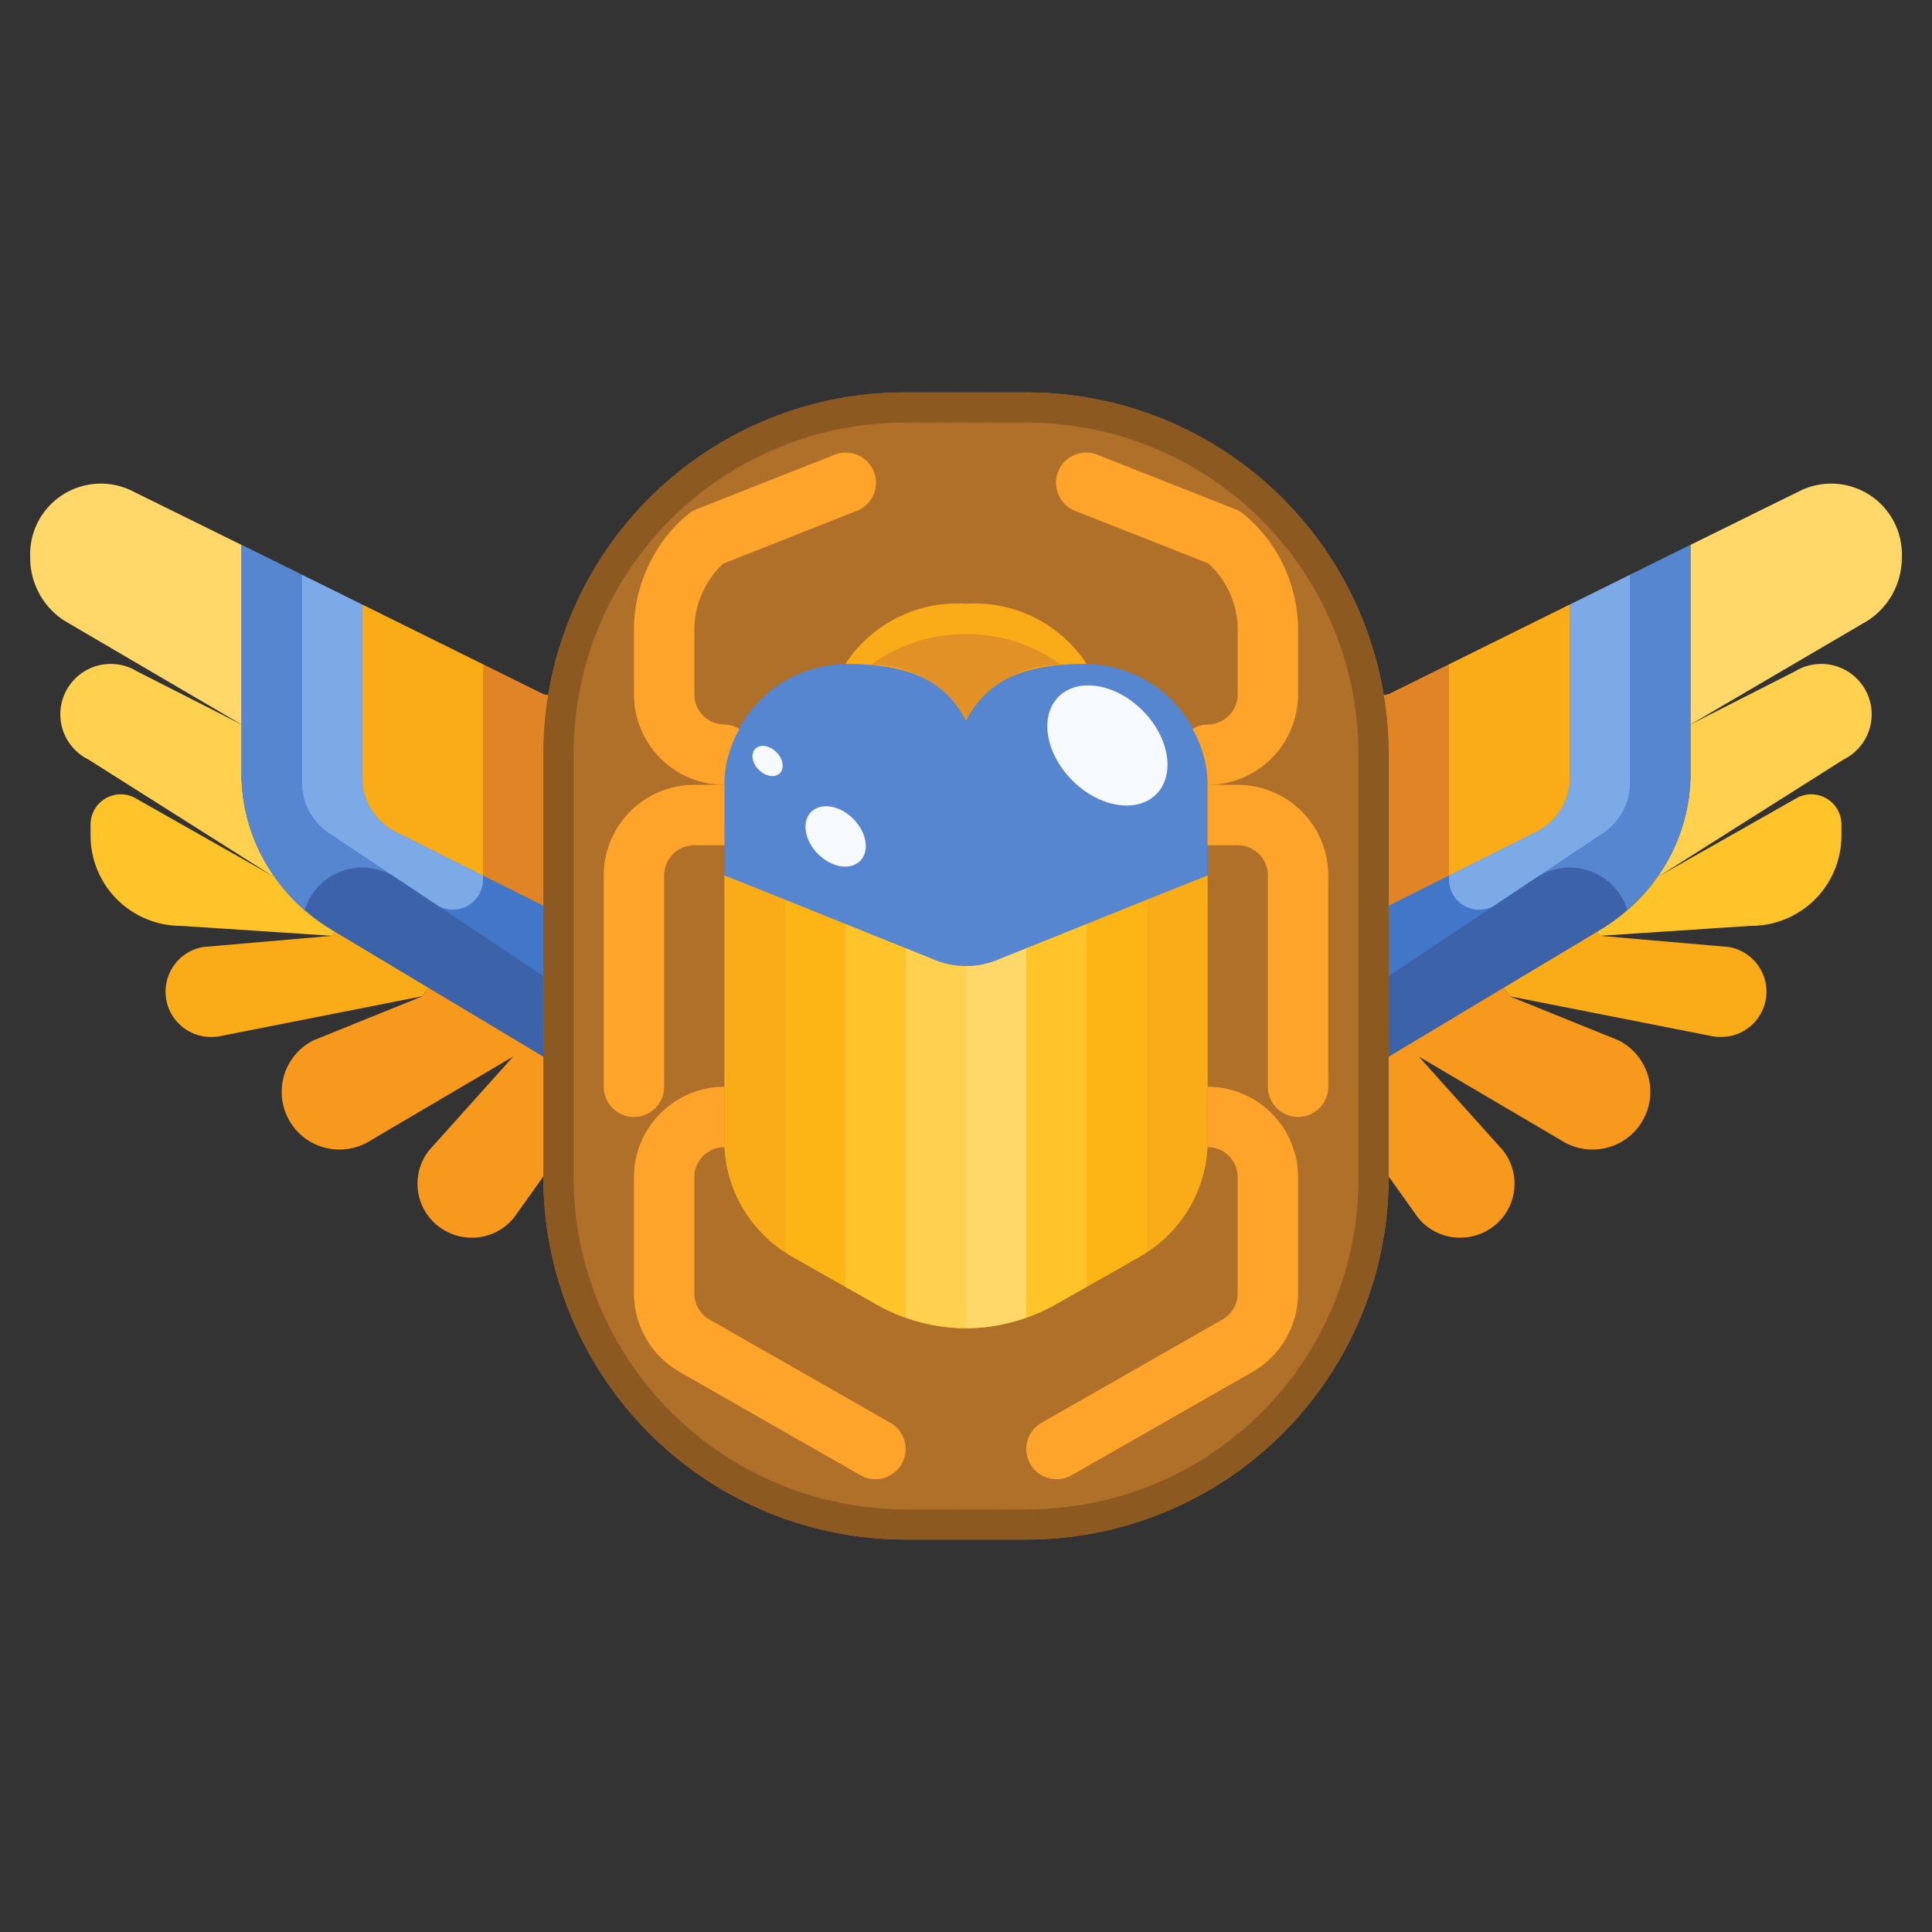 <svg xmlns="http://www.w3.org/2000/svg" viewBox="0 0 64 64"><rect x="0" y="0" width="64" height="64" fill="#333333" stroke="none"/><title>20-scarab beetle wing</title><g id="_20-scarab_beetle_wing" data-name="20-scarab beetle wing"><path d="M45.84,23.03A11.985,11.985,0,0,0,34,13H30A11.961,11.961,0,0,0,18.16,23.03,11.64,11.64,0,0,0,18,25V39A12,12,0,0,0,30,51h4a11.706,11.706,0,0,0,1.19-.06A11.99,11.99,0,0,0,46,39V25A11.64,11.64,0,0,0,45.84,23.03Z" style="fill:#af7029"></path><path d="M18,30v5l-3.82-2.29-3.09-1.85-.18-.11A6.051,6.051,0,0,1,8,25.6V18.05l4,1.98v5.73a2,2,0,0,0,1.11,1.79Z" style="fill:#5586cf"></path><path d="M56,24v1.6a6.051,6.051,0,0,1-2.91,5.15l-.18.11-3.09,1.85L46,35V30l4.89-2.45A2,2,0,0,0,52,25.76V20.03l4-1.98Z" style="fill:#5586cf"></path><path d="M17,35l-4.69,2.76a1.937,1.937,0,0,1-1.06.32,1.91,1.91,0,0,1-.86-3.62L14,33l.18-.29L18,35v3.97l-.97,1.36a1.781,1.781,0,0,1-1.4.67,1.827,1.827,0,0,1-1-.3,1.782,1.782,0,0,1-.41-2.6Z" style="fill:#f7991c"></path><path d="M47,35l2.78,3.1a1.782,1.782,0,0,1-.41,2.6,1.827,1.827,0,0,1-1,.3,1.781,1.781,0,0,1-1.4-.67L46,38.97V35l3.82-2.29L50,33l3.61,1.46a1.91,1.91,0,0,1-.86,3.62,1.937,1.937,0,0,1-1.06-.32Z" style="fill:#f7991c"></path><path d="M11,31l.09-.14,3.09,1.85L14,33,7.36,34.31a1.553,1.553,0,0,1-.37.04,1.5,1.5,0,0,1-.25-2.98Z" style="fill:#faac18"></path><path d="M56.64,34.31,50,33l-.18-.29,3.09-1.85L53,31l4.26.37a1.5,1.5,0,0,1-.25,2.98A1.553,1.553,0,0,1,56.64,34.31Z" style="fill:#faac18"></path><path d="M11,31l-5-.33a2.992,2.992,0,0,1-3-2.98v-.38a1,1,0,0,1,1.45-.89L9,29l.04-.03a6.008,6.008,0,0,0,1.87,1.78l.18.11Z" style="fill:#ffc429"></path><path d="M61,27.31v.38a2.992,2.992,0,0,1-3,2.98L53,31l-.09-.14.18-.11a6.008,6.008,0,0,0,1.87-1.78L55,29l4.55-2.58A1,1,0,0,1,61,27.31Z" style="fill:#ffc429"></path><path d="M8,25.6a5.965,5.965,0,0,0,1.04,3.37L9,29,2.93,25.16a1.669,1.669,0,1,1,1.61-2.92L8,24Z" style="fill:#ffd14e"></path><path d="M56,25.6V24l3.46-1.76a1.669,1.669,0,1,1,1.61,2.92L55,29l-.04-.03A5.965,5.965,0,0,0,56,25.6Z" style="fill:#ffd14e"></path><path d="M8,18.05V24L2.13,20.56A2.477,2.477,0,0,1,1,18.46a2.342,2.342,0,0,1,3.33-2.22Z" style="fill:#ffd869"></path><path d="M63,18.46a2.477,2.477,0,0,1-1.13,2.1L56,24V18.05l3.67-1.81A2.342,2.342,0,0,1,63,18.46Z" style="fill:#ffd869"></path><path d="M36,22c-2.22-.01-3.33.6-4,1.88-.67-1.28-1.78-1.89-4-1.88a4.429,4.429,0,0,1,4-2A4.429,4.429,0,0,1,36,22Z" style="fill:#faac18"></path><path d="M32,32V44a5.953,5.953,0,0,1-2.97-.79L26.37,41.7A4.434,4.434,0,0,1,24,37.91V29l6.97,2.8A2.624,2.624,0,0,0,32,32Z" style="fill:#faac18"></path><path d="M32,44V32a2.624,2.624,0,0,0,1.03-.2L40,29v8.91a4.434,4.434,0,0,1-2.37,3.79l-2.66,1.51A5.953,5.953,0,0,1,32,44Z" style="fill:#faac18"></path><path d="M18,25v5l-4.89-2.45A2,2,0,0,1,12,25.76V20.03L18,23l.16.03A11.64,11.64,0,0,0,18,25Z" style="fill:#faac18"></path><path d="M52,20.03v5.73a2,2,0,0,1-1.11,1.79L46,30V25a11.64,11.64,0,0,0-.16-1.97L46,23Z" style="fill:#faac18"></path><path d="M26.061,22.519A4.125,4.125,0,0,0,24.13,25.03,3.493,3.493,0,0,0,24,26v3l6.97,2.8a2.752,2.752,0,0,0,2.06,0L40,29V28C32.67,28,26.675,25.591,26.061,22.519Z" style="fill:#4276c9"></path><path d="M32,23.88a3.458,3.458,0,0,1,3.161-1.848,5.357,5.357,0,0,0-6.322,0A3.458,3.458,0,0,1,32,23.88Z" style="fill:#e19125"></path><path d="M40,28v1l-6.97,2.8a2.752,2.752,0,0,1-2.06,0L24,29V26a3.493,3.493,0,0,1,.13-.97A4.058,4.058,0,0,1,27.95,22H28c2.22-.01,3.33.6,4,1.88.67-1.28,1.78-1.89,4-1.88h.05a4.058,4.058,0,0,1,3.82,3.03A3.493,3.493,0,0,1,40,26v2Z" style="fill:#5586cf"></path><path d="M49.555,29.964A1,1,0,0,1,48,29.131V29l-2,1v2.333l3.675-2.45Z" style="fill:#4276c9"></path><path d="M50.89,27.55,48,29v.133a1,1,0,0,0,1.555.833l.12-.081,3.434-2.289A2,2,0,0,0,54,25.93V19.04l-2,.99v5.73A2,2,0,0,1,50.89,27.55Z" style="fill:#7baae6"></path><path d="M54,19.04v6.89a2,2,0,0,1-.891,1.664l-3.434,2.289,1.216-.81A2,2,0,0,1,53.9,30.128,5.846,5.846,0,0,0,56,25.6V18.05Z" style="fill:#5586cf"></path><path d="M50.891,29.073l-1.216.81L46,32.333V35l3.82-2.29,3.09-1.85.18-.11a5.915,5.915,0,0,0,.812-.622A2,2,0,0,0,50.891,29.073Z" style="fill:#3c62a9"></path><path d="M50.89,27.55A2,2,0,0,0,52,25.76V20.03l-4,1.98V29Z" style="fill:#faac18"></path><path d="M48,22.01,46,23l-.16.03A11.64,11.64,0,0,1,46,25v5l2-1Z" style="fill:#e08426"></path><path d="M14.445,29.964A1,1,0,0,0,16,29.131V29l2,1v2.333l-3.675-2.45Z" style="fill:#4276c9"></path><path d="M13.11,27.55,16,29v.133a1,1,0,0,1-1.555.833l-.12-.081-3.434-2.289A2,2,0,0,1,10,25.93V19.04l2,.99v5.73A2,2,0,0,0,13.11,27.55Z" style="fill:#7baae6"></path><path d="M10,19.04v6.89a2,2,0,0,0,.891,1.664l3.434,2.289-1.216-.81A2,2,0,0,0,10.1,30.128,5.846,5.846,0,0,1,8,25.6V18.05Z" style="fill:#5586cf"></path><path d="M13.109,29.073l1.216.81L18,32.333V35l-3.82-2.29-3.09-1.85-.18-.11a5.915,5.915,0,0,1-.812-.622A2,2,0,0,1,13.109,29.073Z" style="fill:#3c62a9"></path><path d="M13.11,27.55A2,2,0,0,1,12,25.76V20.03l4,1.98V29Z" style="fill:#faac18"></path><path d="M16,22.01,18,23l.16.03A11.64,11.64,0,0,0,18,25v5l-2-1Z" style="fill:#e08426"></path><path d="M28,30.607V42.625l1.03.585a5.87,5.87,0,0,0,.97.434V31.41Z" style="fill:#ffc429"></path><path d="M24,29v8.91a4.349,4.349,0,0,0,2,3.548V29.8Z" style="fill:#faac18"></path><path d="M26,29.8V41.458c.121.083.24.167.37.242l1.63.925V30.607Z" style="fill:#fcb514"></path><path d="M38,29.8V41.458a4.349,4.349,0,0,0,2-3.548V29Z" style="fill:#faac18"></path><path d="M36,30.607V42.625l1.63-.925c.13-.075.249-.159.37-.242V29.8Z" style="fill:#fcb514"></path><path d="M34,31.41V43.644a5.87,5.87,0,0,0,.97-.434L36,42.625V30.607Z" style="fill:#ffc429"></path><path d="M32,32a2.624,2.624,0,0,1-1.03-.2L30,31.41V43.644A5.973,5.973,0,0,0,32,44Z" style="fill:#ffd14e"></path><path d="M33.03,31.8A2.624,2.624,0,0,1,32,32V44a5.973,5.973,0,0,0,2-.356V31.41Z" style="fill:#ffd869"></path><path d="M42.07,16.11A11.978,11.978,0,0,0,34,13H30A11.961,11.961,0,0,0,18.16,23.03,11.64,11.64,0,0,0,18,25V39A12,12,0,0,0,30,51h4a11.706,11.706,0,0,0,1.19-.06A11.99,11.99,0,0,0,46,39V25a11.64,11.64,0,0,0-.16-1.97A12.045,12.045,0,0,0,42.07,16.11ZM45,39a10.944,10.944,0,0,1-9.911,10.945A10.616,10.616,0,0,1,34,50H30A11.019,11.019,0,0,1,19,38.97V25a10.709,10.709,0,0,1,.147-1.81A10.961,10.961,0,0,1,30,14h4a10.987,10.987,0,0,1,10.854,9.193V23.2A10.609,10.609,0,0,1,45,25Z" style="fill:#8c5a21"></path><path d="M40,26a3,3,0,0,0,3-3V20.87a4.989,4.989,0,0,0-1.8-3.838,1.006,1.006,0,0,0-.273-.162l-4.56-1.8a1,1,0,1,0-.734,1.86l4.4,1.736A2.994,2.994,0,0,1,41,20.87V23a1,1,0,0,1-1,1,.966.966,0,0,0-.492.148,3.993,3.993,0,0,1,.362.882A3.493,3.493,0,0,1,40,26Z" style="fill:#ffa42a"></path><path d="M40,37.91c0,.03-.006.059-.006.089H40a1,1,0,0,1,1,1v3.84a.994.994,0,0,1-.506.872l-5.99,3.42A1,1,0,0,0,35,49a.988.988,0,0,0,.5-.132l5.99-3.42A3.011,3.011,0,0,0,43,42.84V39a3,3,0,0,0-3-3v1.91Z" style="fill:#ffa42a"></path><path d="M41,26H40v2h1a1,1,0,0,1,1,1v7a1,1,0,0,0,2,0V29A3,3,0,0,0,41,26Z" style="fill:#ffa42a"></path><path d="M24.492,24.148A.966.966,0,0,0,24,24a1,1,0,0,1-1-1V20.87a2.965,2.965,0,0,1,.29-1.277,2.822,2.822,0,0,1,.676-.925l4.4-1.738a1,1,0,1,0-.734-1.86l-4.56,1.8a1.012,1.012,0,0,0-.269.158,4.8,4.8,0,0,0-1.325,1.719A4.915,4.915,0,0,0,21,20.87V23a3,3,0,0,0,3,3,3.493,3.493,0,0,1,.13-.97A3.993,3.993,0,0,1,24.492,24.148Z" style="fill:#ffa42a"></path><path d="M24,37V36a3,3,0,0,0-3,3v3.84a3.011,3.011,0,0,0,1.514,2.608l5.99,3.42a1,1,0,0,0,1.364-.372,1,1,0,0,0-.372-1.364l-5.99-3.42A.994.994,0,0,1,23,42.84V39a1,1,0,0,1,1-1h.006c0-.03-.006-.059-.006-.089Z" style="fill:#ffa42a"></path><path d="M24,26H23a3,3,0,0,0-3,3v7a1,1,0,0,0,2,0V29a1,1,0,0,1,1-1h1V26Z" style="fill:#ffa42a"></path><ellipse cx="36.684" cy="24.695" rx="1.642" ry="2.286" transform="translate(-6.714 33.187) rotate(-45.02)" style="fill:#f6fafd"></ellipse><ellipse cx="27.682" cy="27.708" rx="0.825" ry="1.148" transform="translate(-11.485 27.703) rotate(-45.02)" style="fill:#f6fafd"></ellipse><ellipse cx="25.427" cy="25.208" rx="0.413" ry="0.574" transform="translate(-10.377 25.376) rotate(-45.02)" style="fill:#f6fafd"></ellipse></g></svg>